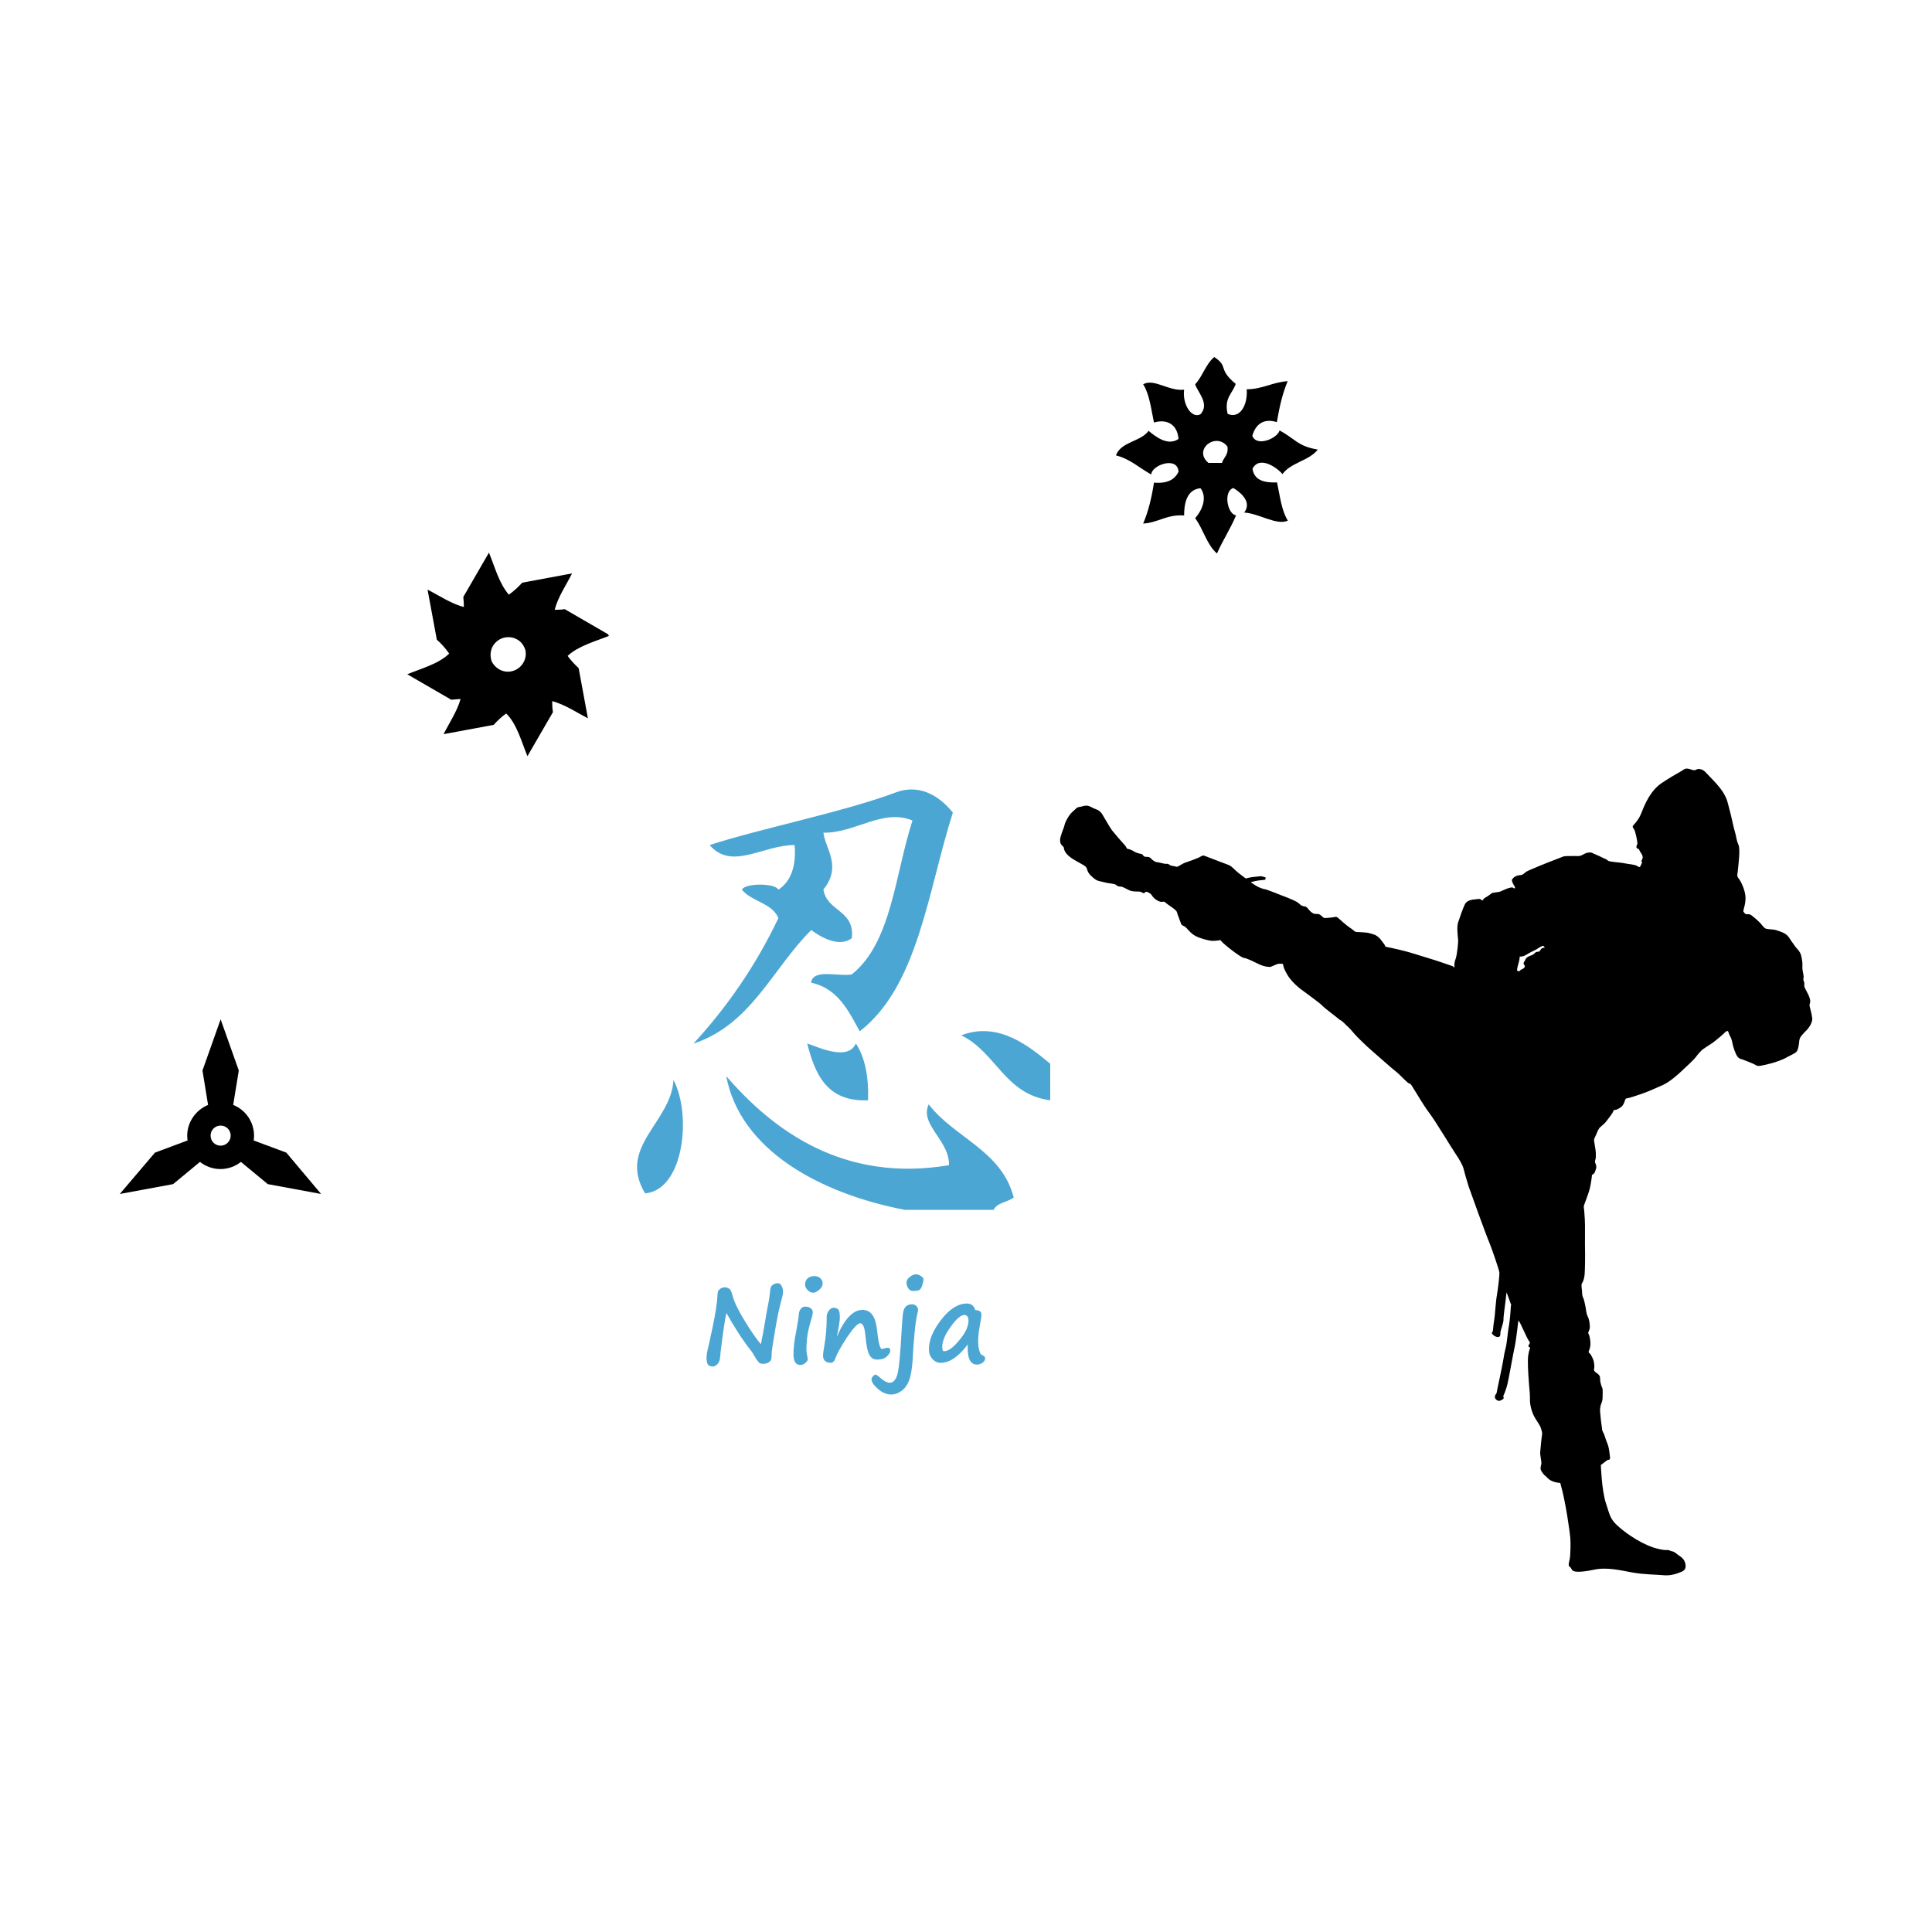 <?xml version="1.0" encoding="UTF-8"?> <svg xmlns="http://www.w3.org/2000/svg" xmlns:xlink="http://www.w3.org/1999/xlink" version="1.1" id="Layer_1" x="0px" y="0px" viewBox="0 0 1000 1000" style="enable-background:new 0 0 1000 1000;" xml:space="preserve"> <style type="text/css"> .layer1{fill-rule:evenodd;clip-rule:evenodd;} .layer2{fill-rule:evenodd;clip-rule:evenodd;fill:#4CA6D3;} .layer2{fill:#4CA6D3;} </style> <g id="Layer_1_00000121989808279162654170000003194726193820055704_"> <g> <path class="layer1" d="M938,526.9c-0.3-2.7-1.5-6.1-1.4-6.7c0.1-0.7,0.2-1,0.4-1.6c-0.1-2.4-1.2-4-1.7-5.1s-1.3-2.3-1.4-3 c-0.1-0.8,0.2-1.5-0.1-2.2c-0.2-0.6-0.6-1.1-0.3-2.1c0.2-1-0.3-2.8-0.5-4.1c-0.2-1.2,0-2.3-0.1-4c-0.4-3-0.7-4.3-1.5-5.5 s-2.1-2.4-2.5-3.1s-1-1.4-1.7-2.4c-1.9-3.2-2.6-3.3-3.4-3.9c-0.9-0.6-4.1-1.7-5-1.9c-0.9-0.2-3.1-0.3-4.3-0.5 c-1.2-0.1-2.4-1.9-3.1-2.7c-0.7-0.8-2.6-2.6-4.3-3.9c-1.5-1.4-2.4-0.9-3-1c-0.6,0-0.9-0.3-1.2-0.7c-0.3-0.4-0.7-0.6-0.5-1.3 c0.1-0.7,1.4-4.2,1-7.7s-2.5-7.6-3.4-8.7c-0.9-1-0.9-1.8-0.6-3.2c0.4-4.2,1.5-12.1,0.4-14.4c-1.1-2.4-1.1-4.4-1.8-6.6 s-1.8-7.9-2.8-11.5s-1-5.2-3.4-9.1c-2.5-3.9-7.3-8.4-8.9-10.2c-1.6-1.8-3.8-2.1-4.8-1.5c-0.9,0.6-1.6,0.4-2.8,0s-2.3-0.7-3.2-0.3 c-0.9,0.4-0.7,0.5-2.5,1.5s-6,3.4-9.8,6s-6.3,6.8-7.7,9.5c-1.4,2.6-2.7,6.6-3.5,7.9c-0.8,1.4-1.8,2.8-2.8,3.8 c-0.9,1.1-1,1.1-0.1,2.4s1.7,6.1,1.8,7.1c0.1,0.9-0.3,0.9-0.5,2c-0.2,1,1.3,1.3,1.3,1.3s0,0.1,0.5,1.1s1.2,1.5,1.4,2.6 s-0.2,1.4-0.5,2.2c-0.3,0.8,0.2,0.7,0.4,1.2c-0.6,0.1-0.3,0.4-0.8,1.3c-0.4,0.8-0.6,1.3-1.8,0.4s-4.7-1-6.9-1.5s-7.6-0.6-8.4-1.4 c-0.8-0.8-1.7-0.9-3.4-1.8c-1.3-0.7-3.7-1.6-4.6-2.1c-0.9-0.5-2.8-0.3-4.2,0.5s-2.2,1.1-3.1,1.1c-1,0-3.2-0.1-5.1,0 c-2.9-0.1-3,0.5-6.4,1.7c-3.3,1.2-14.2,5.6-15.4,6.4s-1.5,1.7-3.4,1.8c-1.9,0.1-3.3,1.2-3.9,2.1c-0.6,0.9,1,3.2,1.3,3.8 c0.4,0.6,0.1,1.4-0.8,0.6c-1-0.8-5.6,1.5-6.5,1.9s-3,0.5-4,0.7c-1,0.3-1.3,0.9-2.6,1.7c-1.3,0.9-1.8,0.9-2.4,1.8 c-0.5,0.9-0.7,0.3-1.3-0.1s-1.6-0.1-2.9,0c-1.3,0.1-4.1,0.4-5.2,2.4c-1.1,2.1-2.7,7-3.5,9.3c-0.9,2.2-0.3,7.1-0.1,8.9 c0.2,1.9-0.6,7.8-1,9.3s-1.1,2.9-0.9,4.5c0.2,1.6-0.2,0.5-0.9,0.2s-5.1-1.7-6.7-2.3c-1.6-0.6-12.9-4-15.1-4.7 c-2.2-0.7-9-2.3-10.1-2.5c-1.2-0.3-2.9-0.4-3-0.8c-0.2-0.8-1-1.7-2.6-3.8c-2.4-2.6-3.9-2.4-5.6-3c-1.7-0.5-5.6-0.5-6.7-0.6 c-1.1-0.1-1.3-0.9-3.2-2.1s-5.2-4.2-6.3-5.2s-1.8-0.3-3.4-0.2c-1.6,0.1-3.2,0.4-3.9,0.2c-0.7-0.3-1.7-1.6-2.5-1.9 c-0.7-0.3-2,0.1-3-0.4s-1.8-1.2-2.8-2.5c-1-1.4-1.9-1-2.9-1.4c-1.1-0.4-1.3-1.1-2.9-2.1c-1.7-1-7.3-3.2-8.5-3.6 c-1.3-0.5-3.9-1.6-7.4-2.8c-3.7-0.6-6.3-2.7-6.8-3s-1.3-0.7-0.7-0.9c0.1,0,0-0.1,0.4-0.1c0.8-0.2,2-0.5,2.8-0.6 c0.9-0.1,2.8-0.4,3.7-0.4c0.4-0.2,0.6-1.2,0.2-1.3c-0.4-0.1-2-0.6-2.2-0.6c-0.3,0-3.1,0.3-4.6,0.5s-3.3,0.7-3.3,0.7 s-2.3-1.7-3.7-2.8c-1.4-1.1-3.7-3.5-4.5-3.9s-3.4-1.3-4.7-1.8s-7.7-3-8.6-3.3c-0.9-0.3-1.4,0.3-2.9,1s-5.4,2.1-7.2,2.7 c-1.8,0.7-3.7,2.4-4.5,2s-2.1-0.3-2.9-0.7c-0.8-0.4-0.9-0.9-2-0.8c-1,0.2-3.3-0.7-4.7-0.8c-1.4-0.1-2.4-1-3.3-1.9 c-0.8-0.9-1.4-0.9-2.6-0.9c-1.2-0.1-1-0.2-1.7-1c-0.6-0.8-1-0.4-1.8-0.7c-0.8-0.2-2.1-0.6-2.9-1.2c-0.9-0.6-2.3-1.1-3.4-1.3 c-0.4-0.7-1-1.8-1.8-2.5c-0.8-0.8-4.6-5.2-6-7c-1.4-1.9-3.5-5.8-5-8.2c-1.5-2.5-3.4-2.7-4.5-3.2s-2.2-1.4-3.8-1.4 s-2.4,0.6-3.7,0.7s-1.8,1.1-3.6,2.6c-1.7,1.5-3.6,5-3.9,6.4c-0.3,1.5-1.3,3.5-2.1,6.3s0.1,4.1,0.9,4.8c0.9,0.7,0.7,1.1,0.9,1.9 c1.2,3.6,5.6,5.5,8.3,7.1c2.6,1.5,3.2,1.6,3.7,3.6c0.6,2,2.4,3.4,3.9,4.6s3.5,1.2,5,1.7s4.8,0.6,5.8,1.2c1.2,1.1,1.7,0.9,2.7,1 s2.4,1,4.3,1.9c1.8,0.9,4.9,0.5,5.9,0.8s0.9,0.7,1.6,0.7c0.7,0,0.7-0.9,1.5-0.7c0.8,0.2,1.7,0.7,2.4,1.4c1.9,3.2,4.8,3.9,5.6,3.8 s1-0.4,2,0.6c1.1,1,5.5,3.5,5.7,4.8c0.3,1.3,1.4,3.8,1.9,5.3s0.5,1.2,2,2c1.4,0.8,2.7,3.3,5.4,4.8s6.3,2.3,8.1,2.6 c1.8,0.3,5.1-0.3,5.1-0.3s0.4,0.7,2.5,2.5c2.5,2.1,6.7,5.4,9.2,6.6c2.6,0.4,5.4,2.1,8.3,3.4c2.9,1.4,5.6,1.5,6.1,1.3 s2.7-1.2,3.7-1.5c1-0.2,2.5,0,2.5,0l0.3,1.1c0.2,1.4,1.4,3.5,2.5,5.3c1.2,1.8,3.2,4.1,6.1,6.4c3,2.3,10.3,7.4,11.8,9.1 c1.6,1.6,8.4,6.6,8.5,6.9c2.1,1,3.1,2.6,4,3.3s3.2,3.3,4.1,4.4c0.9,1.1,6.2,6.3,8.6,8.3c2.4,2,10.9,9.7,12.6,10.9 c1.3,0.9,4.4,4.3,6.2,5.8c0.6,0.5,1.1,0.4,1.2,0.6c0.8,0.5,1.5,2.2,2.6,3.8c1.1,1.7,4.1,7,7.4,11.4c3.3,4.4,11.5,18.1,13.5,21 s3.8,6.2,4.1,7.6c0.3,1.4,2,7.3,2.7,9.4c0.7,2.1,9.7,27,10.5,28.5c0.7,1.5,5.4,14.8,5.4,16.1c0.1,1.2-0.8,8.7-1.3,11.6 c-0.6,2.9-1,10.7-1.4,12.9c-0.5,2.2-0.5,5.3-0.8,5.9c-0.3,0.6-0.8,0.8,0,1.5c0.7,0.8,2.2,1.6,3.1,1.3c0.9-0.2,0.9-1.2,0.9-2.2 c0-1.1,1.6-5,1.6-6.6c-0.1-1.6,1-8.9,1.1-10.1c0.1-1.2,0.5-4.2,0.5-4.2c0.4,1.1,2.4,6.6,2.4,6.6s-0.2,0.2-0.2,1s-0.5,7-0.9,9.2 c-0.5,2.3-1.1,8.8-1.5,10.8s-0.9,3.5-1.2,5.6s-1.9,10.1-2.4,12.3s-1.1,5.1-1.4,6.8c-0.6,0.5-1.4,2.1-0.3,3.1c1,1,2,0.9,2.8,0.4 c0.8-0.4,1.5-0.8,1.1-1.6c-0.3-0.8,0.3-1.2,0.7-2.4s0.8-2.1,1.4-4.5c0.6-2.4,3-16.1,3.7-19.1s1.9-13.6,1.9-13.6s0.6,0.7,1,1.5 s1.7,3.5,2.9,6.1s1.7,3.1,2,3.6s-0.6,1.3-0.7,1.9c-0.1,0.7,0.9,0.7,0.9,1s-0.6,1.2-1,4c-0.4,2.7,0,9.5,0.3,13.2 c0.2,3.7,0.6,5.7,0.6,8.8c-0.2,3.9,1.2,7.5,2,9.2c0.9,1.8,2.9,4.5,3.4,5.7c0.5,1.3,1,3,0.9,3.8c-0.2,0.9-0.9,7.7-1,9.4 s0.8,5,0.6,6c-0.3,1.1-0.3,1.2-0.4,2.3c-0.1,1.1,1.1,2.4,1.6,3.1c0.6,0.7,0.9,0.7,1.9,1.8c1.8,2,4.7,2.5,6.7,2.7 c2.8,9.5,5,25.9,5.2,28.5s0.1,9.5-0.4,11.3s-0.7,3.1,0.1,3.6s0.5,0.7,1.3,1.7c0.8,1.1,4.4,1.2,11.1-0.2c6.7-1.5,13.9,0.3,19.9,1.4 c6,1.1,12.9,1.1,15.9,1.4c3.1,0.4,6.5-0.5,7.7-1s3.1-1,3.7-2.1c0.6-1.1,0.5-2.8-0.4-4.5s-2.9-2.6-3.8-3.4c-0.9-0.8-2-1.4-3.1-1.5 c-1.3-0.7-1.5-0.5-2.7-0.5s-3.8-0.5-6.6-1.4c-8-2.8-15.6-8.6-18.8-11.7c-3.2-3.2-3.3-4.4-5.5-11.2s-2.6-19.7-2.6-19.7 c0.7-0.5,3.4-2.7,3.7-2.7s0.8,0,1-0.5c0.1-0.4,0.1-0.6-0.3-3.7c-0.4-3.1-1-4.1-1.6-5.7c-0.6-1.7-1-3.3-1.7-4.5s-0.4-1.8-0.7-3.4 c-0.3-1.6-0.7-6.1-0.8-7.2c-0.1-1.1,0.1-3,0.7-4.3c0.6-1.3,0.6-2.7,0.6-3.5c0-0.9,0.2-3.8-0.2-4.5s-0.8-2.3-1-3.2 c-0.1-0.9-0.1-2.6-0.3-2.9c-0.2-0.3-0.8-1.1-1.8-1.7c-1-0.7-1.1-1.1-1.2-1.6c-0.1-0.2,0.2-0.4,0.2-0.9c0.1-1-0.1-2.5-0.2-3.1 c-0.2-1-1.4-3.8-2.2-4.4c-0.8-0.6-0.5-1.1-0.3-1.5s0.6-1.7,0.7-3c0.1-1.4-0.3-4.4-0.9-5.4c-0.6-1,0.2-1.5,0.5-2.8s-0.1-4.7-1-6.4 c-0.9-1.8-0.8-3.6-1.2-5.3c-0.4-1.6-0.5-2.9-1.2-4.5c-0.7-1.5-0.4-2.7-0.6-3.9c-0.2-1.2-0.4-3,0.1-3.6s1.1-2.4,1.3-4.4 c0.2-2.1,0.3-10.7,0.2-13.2s0.1-12.6-0.1-15.3c-0.1-1.6-0.2-2.9-0.3-4.4c-0.1-1-0.4-2.2-0.1-3c0.5-1.3,2.5-6.7,2.9-8.3 s1.1-5.4,1.2-7.4c1.2-0.5,1.6-1.4,1.8-2.3c0.8-1.8,0.3-3,0-3.6s-0.3-1.3,0-2.1c0.2-0.8,0.2-0.9,0.2-3s-1.1-6.6-0.9-7.4 c0.2-0.8,0.9-1.9,1.2-2.7s1-2.7,1.9-3.5c0.9-0.9,2.5-2,3.3-3.2c0.9-1.1,3.3-4.3,3.5-5s0.2-0.8,0.9-0.8s1.5-0.4,2.9-1.3 c1.4-0.9,2-2.7,2.3-3.7s0.5-0.8,0.9-1c1.2-0.1,4.4-1.2,7.9-2.4s7.1-2.9,10.8-4.5c3.7-1.7,8-5.6,10-7.5c2-1.8,6.6-6.2,7.1-7 s2.1-2.6,2.8-3.3c0.6-0.7,4-2.8,5.8-4c1.8-1.3,6.3-5.1,6.8-5.8c1.5-0.9,1.3,0.1,1.8,1.3s1.2,2,1.6,4.1c0.3,2.1,1.7,6.3,2.8,7.6 s2,1.1,3.1,1.6c1.2,0.5,5.1,1.9,6.3,2.7c1.2,0.9,3.2,0.2,6.7-0.6c3.6-0.8,8.1-2.6,9.3-3.4c1.3-0.8,4.4-2,5.2-3.1 c0.8-1.2,1.1-3.3,1.3-5.5c0.2-2.1,1.9-3.4,3.1-4.8C935.7,532.8,938.3,529.6,938,526.9z M797.4,491.6c-0.4,1-1.1,1-1.9,1.1 c-0.8,0-1.2,0.9-2,1.4s-3.2,0.9-3.8,2.3s-1.5,1.9-0.9,2.8s0.7,1.1-0.1,1.9s-1.4,0.6-1.7,1s-0.5,0.8-1.2,0.5 c-0.6-0.3-0.8,0.2-0.3-2.2c0.2-1,0.6-2.1,0.8-3c0.3-1.3,0.3-2.3,0.3-2.3s1.6,0.3,3.7-1.1c2.2-1.4,3.7-1.8,5.4-2.9 c2-1.4,3.1-1.6,3.1-1.6l0.9,1.2C799.8,490.5,798.1,490.3,797.4,491.6z"></path> <path class="layer1" d="M114.2,593c-2.9,0-5.2-2.3-5.2-5.2s2.3-5.2,5.2-5.2c2.9,0,5.2,2.3,5.2,5.2C119.4,590.7,117,593,114.2,593 M148.2,596.6l-16.9-6.3c0.1-0.8,0.2-1.6,0.2-2.4c0-7.3-4.5-13.5-10.8-16l2.9-17.8l-9.4-26.5l-9.4,26.5l2.9,17.8 c-6.3,2.6-10.8,8.8-10.8,16c0,0.8,0.1,1.6,0.2,2.4l-16.9,6.3L62,618l27.6-5.1l13.9-11.5c2.9,2.3,6.6,3.7,10.6,3.7 s7.7-1.4,10.6-3.7l13.9,11.5l27.6,5.1L148.2,596.6z"></path> <path class="layer1" d="M299.5,345.8c-2.1-1.9-4-4-5.7-6.3c5.5-5.2,14.8-7.7,21.5-10.4l-0.7-0.4c0.2-0.1,0.3-0.1,0.5-0.2l-22.8-13.2 c-1.3,0.2-2.5,0.3-3.8,0.3c-0.1,0-0.2,0-0.3,0c-0.4,0-0.8,0-1.1,0c1.7-6.6,6.2-13.2,9-18.8l-25.8,4.8c-2.1,2.3-4.4,4.4-6.9,6.2 c-5-5.6-7.4-14.7-10.1-21.2l0,0c-0.1-0.2-0.2-0.4-0.2-0.6l-13.3,23c0.2,1.7,0.3,3.5,0.3,5.2c-6.6-1.7-13.2-6.2-18.8-9l4.8,25.9 c2.4,2.1,4.6,4.6,6.4,7.2c-5.5,5.4-15,7.9-21.7,10.7l22.8,13.2c1.6-0.2,3.2-0.3,4.8-0.4c-1.8,6.4-6.1,12.8-8.8,18.2l25.9-4.8 c2-2.2,4.1-4.2,6.5-5.9c5.6,5.4,8.1,15.2,11,22.1l13.2-22.8c-0.3-1.9-0.4-3.8-0.4-5.7c6.5,1.7,13.1,6.1,18.5,8.9L299.5,345.8z M272,336.7c0.9,5-2.4,9.8-7.4,10.8c-4.3,0.8-8.3-1.5-10.1-5.2c-0.9-2.5-0.8-5.4,0.6-7.9c2.6-4.4,8.2-5.9,12.6-3.4 c1.8,1,3.1,2.6,3.8,4.3C271.7,335.8,271.9,336.2,272,336.7z"></path> <path class="layer1" d="M639.6,198.7c-1.6,5-6.1,7.1-4.2,15.5c6.3,2.8,10.5-4.4,9.9-12.7c8.4-0.1,13.3-3.7,21.2-4.2 c-2.7,6.3-4.3,13.5-5.6,21.2c-6.5-2.1-11,0.8-12.7,7.1c2.3,5.9,13,1.3,14.1-2.8c8.4,4.5,9.2,8.1,19.8,9.9 c-4.5,5.8-14,6.7-18.3,12.7c-2.5-3.1-11.8-9.9-15.5-2.8c0.8,5.8,5.7,7.4,12.7,7.1c1.5,7,2.3,14.6,5.6,19.8 c-5.9,2.6-15-3.8-22.6-4.2c4.2-5.6-2-10.5-5.6-12.7c-5.4,1.6-3.1,13.7,1.4,14.1c-2.9,7-6.9,12.9-9.9,19.8 c-5.3-4.6-7.1-12.7-11.3-18.3c2.8-3,6.8-10.1,2.8-15.5c-7.8,0.7-8.5,9.3-8.5,14.1c-9.1-0.6-13.3,3.7-21.2,4.2 c2.7-6.3,4.4-13.5,5.6-21.2c6.8,0.6,10.7-1.5,12.7-5.6c-0.4-8.3-14-3.5-14.1,1.4c-6.1-3.3-10.8-8-18.3-9.9 c2.7-7.2,12.8-7,16.9-12.7c3.4,2.8,9.9,8.1,15.5,4.2c-0.6-7.6-6.1-10.5-12.7-8.5c-1.5-7-2.3-14.6-5.6-19.8 c5.6-3.2,13.2,3.7,21.2,2.8c-1,7.6,3.9,15.2,8.5,12.7c4.9-5.5-1.6-11.5-2.8-15.5c3.9-4.1,5.5-10.5,9.9-14.1 C636.2,189.9,630,190.7,639.6,198.7 M625.5,239.6c2.3,0,4.7,0,7,0c0.8-2.9,3.5-4,2.8-8.5C629.3,223.4,617.3,232.8,625.5,239.6z"></path> </g> </g> <g id="Layer_2_00000108272581414874201830000002594213458146740373_"> <g> <g> <g> <path class="layer2" d="M419.9,481.4c4.6,3.4,14.3,9.3,21,4.2c1.6-14.8-12.9-13.6-14.7-25.2c9.8-12.1,0.9-21.2,0-29.4 c16.4,0.3,30.6-12.7,46.1-6.3c-9.1,28-10.8,63.3-31.5,79.7c-7.3,1.1-19.9-3.1-21,4.2c13.8,3,19.2,14.3,25.2,25.2 c30.3-23.5,35.2-72.5,48.2-113.2c-7.7-9.6-18.1-14.7-29.4-10.5c-26.4,10-71.2,19-96.5,27.3c11.5,13.4,27.7-0.1,44,0 c0.9,11.3-2.1,18.9-8.4,23.1c-1.6-3.5-17.3-3.5-18.9,0c5,6.2,15.6,6.8,18.9,14.7c-11.7,24.6-26.6,46.1-44,65 C389,530.2,399.8,501.3,419.9,481.4"></path> <path class="layer2" d="M543.6,569.5c0-6.3,0-12.6,0-18.9c-10.3-8.5-26.6-22.3-46.1-14.7C515.5,544.4,520,566.5,543.6,569.5"></path> <path class="layer2" d="M417.8,540.1c4.1,16.1,10.3,30.3,31.5,29.4c0.4-12.3-1.6-22.2-6.3-29.4C438.9,549.4,423.6,542,417.8,540.1"></path> <path class="layer2" d="M524.7,619.8c-6.3-24.4-30.7-30.8-44-48.2c-4.9,10.6,10.8,18.5,10.5,31.5c-54.7,9.2-91-18-115.3-46.1 c7.2,38.3,48.4,60.7,92.3,69.2c15.4,0,30.8,0,46.1,0C516.1,622.4,521.6,622.3,524.7,619.8"></path> <path class="layer2" d="M333.9,617.7c20.3-1.9,24.1-41,14.7-58.7C347.4,581,319.4,593.5,333.9,617.7"></path> </g> <g> <path class="layer2" d="M366.9,696l2-9.3c1.5-7.3,2.3-12.5,2.4-15.4c0.1-1.4,0.2-2.3,0.3-2.8c0.2-0.5,0.6-1,1.3-1.5 c0.7-0.5,1.5-0.7,2.4-0.7c0.6,0,1.2,0.2,2,0.6c0.7,0.4,1.3,1.5,1.8,3.5c0.8,3.2,2.8,7.4,6,12.7s6.1,9.5,8.7,12.7 c0.7-3.2,1.5-7.3,2.3-12.3c0.6-3.6,1.1-6.7,1.7-9.4c0.4-2.2,0.7-4.2,0.8-5.9c0.1-1.6,0.6-2.7,1.4-3.2c0.9-0.6,1.7-0.8,2.6-0.8 c0.8,0,1.4,0.4,1.9,1.3c0.5,0.8,0.8,1.9,0.8,3.1c0,1-0.3,2.4-0.8,4.2c-1.2,4.2-2.3,9.6-3.4,16.3c-1.1,6.6-1.7,10.4-1.7,11.4v0.9 c0,1.1-0.1,1.9-0.3,2.4c-0.2,0.5-0.6,1-1.3,1.4c-0.7,0.4-1.6,0.7-2.8,0.7c-0.7,0-1.2-0.1-1.5-0.2c-0.3-0.1-0.7-0.5-1.2-1.1 s-1.1-1.4-1.6-2.4c-0.9-1.5-1.5-2.6-2-3.1c-4.4-5.6-8.6-12.1-12.7-19.5c-0.6,2.3-1.4,7.6-2.5,16l-0.3,2.5 c-0.1,0.9-0.3,2.1-0.4,3.7c-0.1,2-0.6,3.4-1.4,4.2c-0.8,0.9-1.6,1.3-2.4,1.3c-1.2,0-2-0.3-2.5-0.9c-0.5-0.6-0.8-1.8-0.8-3.7 c0-1.5,0.4-3.6,1.1-6.3L366.9,696z"></path> <path class="layer2" d="M412.5,686.8L412.5,686.8c0.6-3.3,0.9-5.2,0.9-5.7c0-1.4,0.3-2.5,0.9-3.4s1.4-1.4,2.5-1.4 c1.2,0,2.2,0.3,2.9,0.9c0.7,0.6,1,1.2,1,2c0,0.7-0.3,2.2-1,4.5l-0.2,0.6c-1,3.5-1.6,6.4-1.8,8.7c-0.2,2.2-0.3,4-0.3,5.4 c0,1.1,0.2,2.6,0.6,4.5c0.1,0.3,0.1,0.6,0.1,0.8c0,0.4-0.4,1-1.2,1.7c-0.8,0.7-1.7,1.1-2.6,1.1c-2.4,0-3.6-1.8-3.6-5.5 c0-3.1,0.4-6.9,1.3-11.4C412.2,688.6,412.4,687.7,412.5,686.8z M425.8,664.2c0,1.3-0.6,2.4-1.8,3.4c-1.2,1-2.2,1.5-3.1,1.5 c-1.1,0-2.1-0.5-2.9-1.4c-0.9-0.9-1.3-1.8-1.3-2.8c0-1.3,0.4-2.4,1.3-3.2c0.8-0.8,2.1-1.2,3.6-1.2c1.2,0,2.2,0.4,3,1.1 C425.4,662.4,425.8,663.2,425.8,664.2z"></path> <path class="layer2" d="M449.9,701.1c-0.9-1.7-1.5-4.7-1.9-9.2c-0.4-4.7-1.3-7-2.7-7c-1.3,0-3.6,2.4-6.9,7.3 c-3.2,4.9-5.2,8.5-6,10.8c-0.2,0.7-0.5,1.3-0.9,1.7s-0.9,0.7-1.3,0.7c-2.8,0-4.2-1.3-4.2-3.8c0-0.9,0.3-2.8,0.8-5.9 c0.7-4,1.1-8.8,1.1-14.5c0-0.9,0.4-1.8,1.1-2.8c0.8-1,1.5-1.5,2.4-1.5c1.1,0,1.9,0.3,2.4,0.8c0.6,0.5,0.9,1.9,0.9,4.2 c0,1.7-0.5,5.1-1.6,10.1c4-9.3,8.4-14,13.3-14c4.3,0,6.7,3.3,7.5,10c0.7,6.8,1.6,10.2,2.5,10.2c0.4,0,0.9-0.1,1.5-0.3 c0.7-0.2,1.2-0.3,1.6-0.3c0.9,0,1.3,0.5,1.3,1.5c0,0.9-0.6,1.9-1.8,3c-1.2,1.1-2.7,1.6-4.6,1.6 C452.3,703.9,450.8,702.9,449.9,701.1L449.9,701.1z"></path> <path class="layer2" d="M461.2,721.8c-2.3,0-4.6-1-6.8-2.9c-2.2-1.9-3.3-3.6-3.3-5c0-0.5,0.3-1.1,0.8-1.6s0.9-0.8,1.2-0.8 c0.4,0,1.1,0.4,2.1,1.3c2.1,1.9,3.9,2.9,5.4,2.9c1.6,0,2.8-1.2,3.7-3.7c0.9-2.5,1.7-10.4,2.4-23.8c0.2-3.3,0.4-5.9,0.6-7.8 c0.2-1.9,0.7-3.3,1.5-4.1s1.9-1.2,3.3-1.2c0.9,0,1.6,0.3,2.2,0.9c0.6,0.6,0.9,1.3,0.9,2.1c0,0.3-0.1,0.6-0.2,1.1 c-0.7,2.8-1.3,6.7-1.7,11.6c-0.4,4.9-0.7,8-0.7,9.3c-0.2,5.3-0.7,9.4-1.4,12.3c-0.7,2.9-2,5.2-3.8,6.9 C465.4,721,463.4,721.8,461.2,721.8z M472.5,668.2c-1,0-1.8-0.5-2.4-1.4s-0.9-2-0.9-3.1c0-0.9,0.5-1.8,1.6-2.7s2.2-1.4,3.5-1.4 c0.7,0,1.5,0.3,2.4,0.9c0.9,0.6,1.3,1.1,1.3,1.7c0,0.6-0.2,1.7-0.7,3.2s-1.1,2.3-1.9,2.5C474.6,668.1,473.6,668.2,472.5,668.2z"></path> <path class="layer2" d="M500.9,695.9c-4.8,6.4-9.5,9.5-14,9.5c-1.7,0-3.1-0.7-4.3-2c-1.2-1.3-1.8-3-1.8-5c0-4.9,2.2-10,6.5-15.5 s8.7-8.2,13.1-8.2c2.2,0,3.7,1.1,4.4,3.4c2.1,0,3.2,0.8,3.2,2.4c0,0.8-0.2,2.2-0.6,4.2c-0.7,3.8-1.1,6.8-1.1,9.1s0.2,4,0.5,5 s0.6,1.6,0.7,1.9c0.1,0.3,0.6,0.6,1.3,0.9c0.7,0.3,1.1,0.8,1.1,1.5c0,0.9-0.5,1.7-1.4,2.3s-1.9,0.9-3,0.9 C502.1,706.2,500.6,702.8,500.9,695.9z M499.3,680.6c-1.9,0-4.3,2-7.2,6.1c-3,4.1-4.4,7.6-4.4,10.4c0,1.5,0.3,2.3,0.9,2.3 c2.2,0,4.8-1.9,8-5.8c3.2-3.8,4.7-7.2,4.7-10.1c0-0.9-0.2-1.6-0.6-2.2C500.2,680.9,499.8,680.6,499.3,680.6z"></path> </g> </g> </g> </g> </svg> 